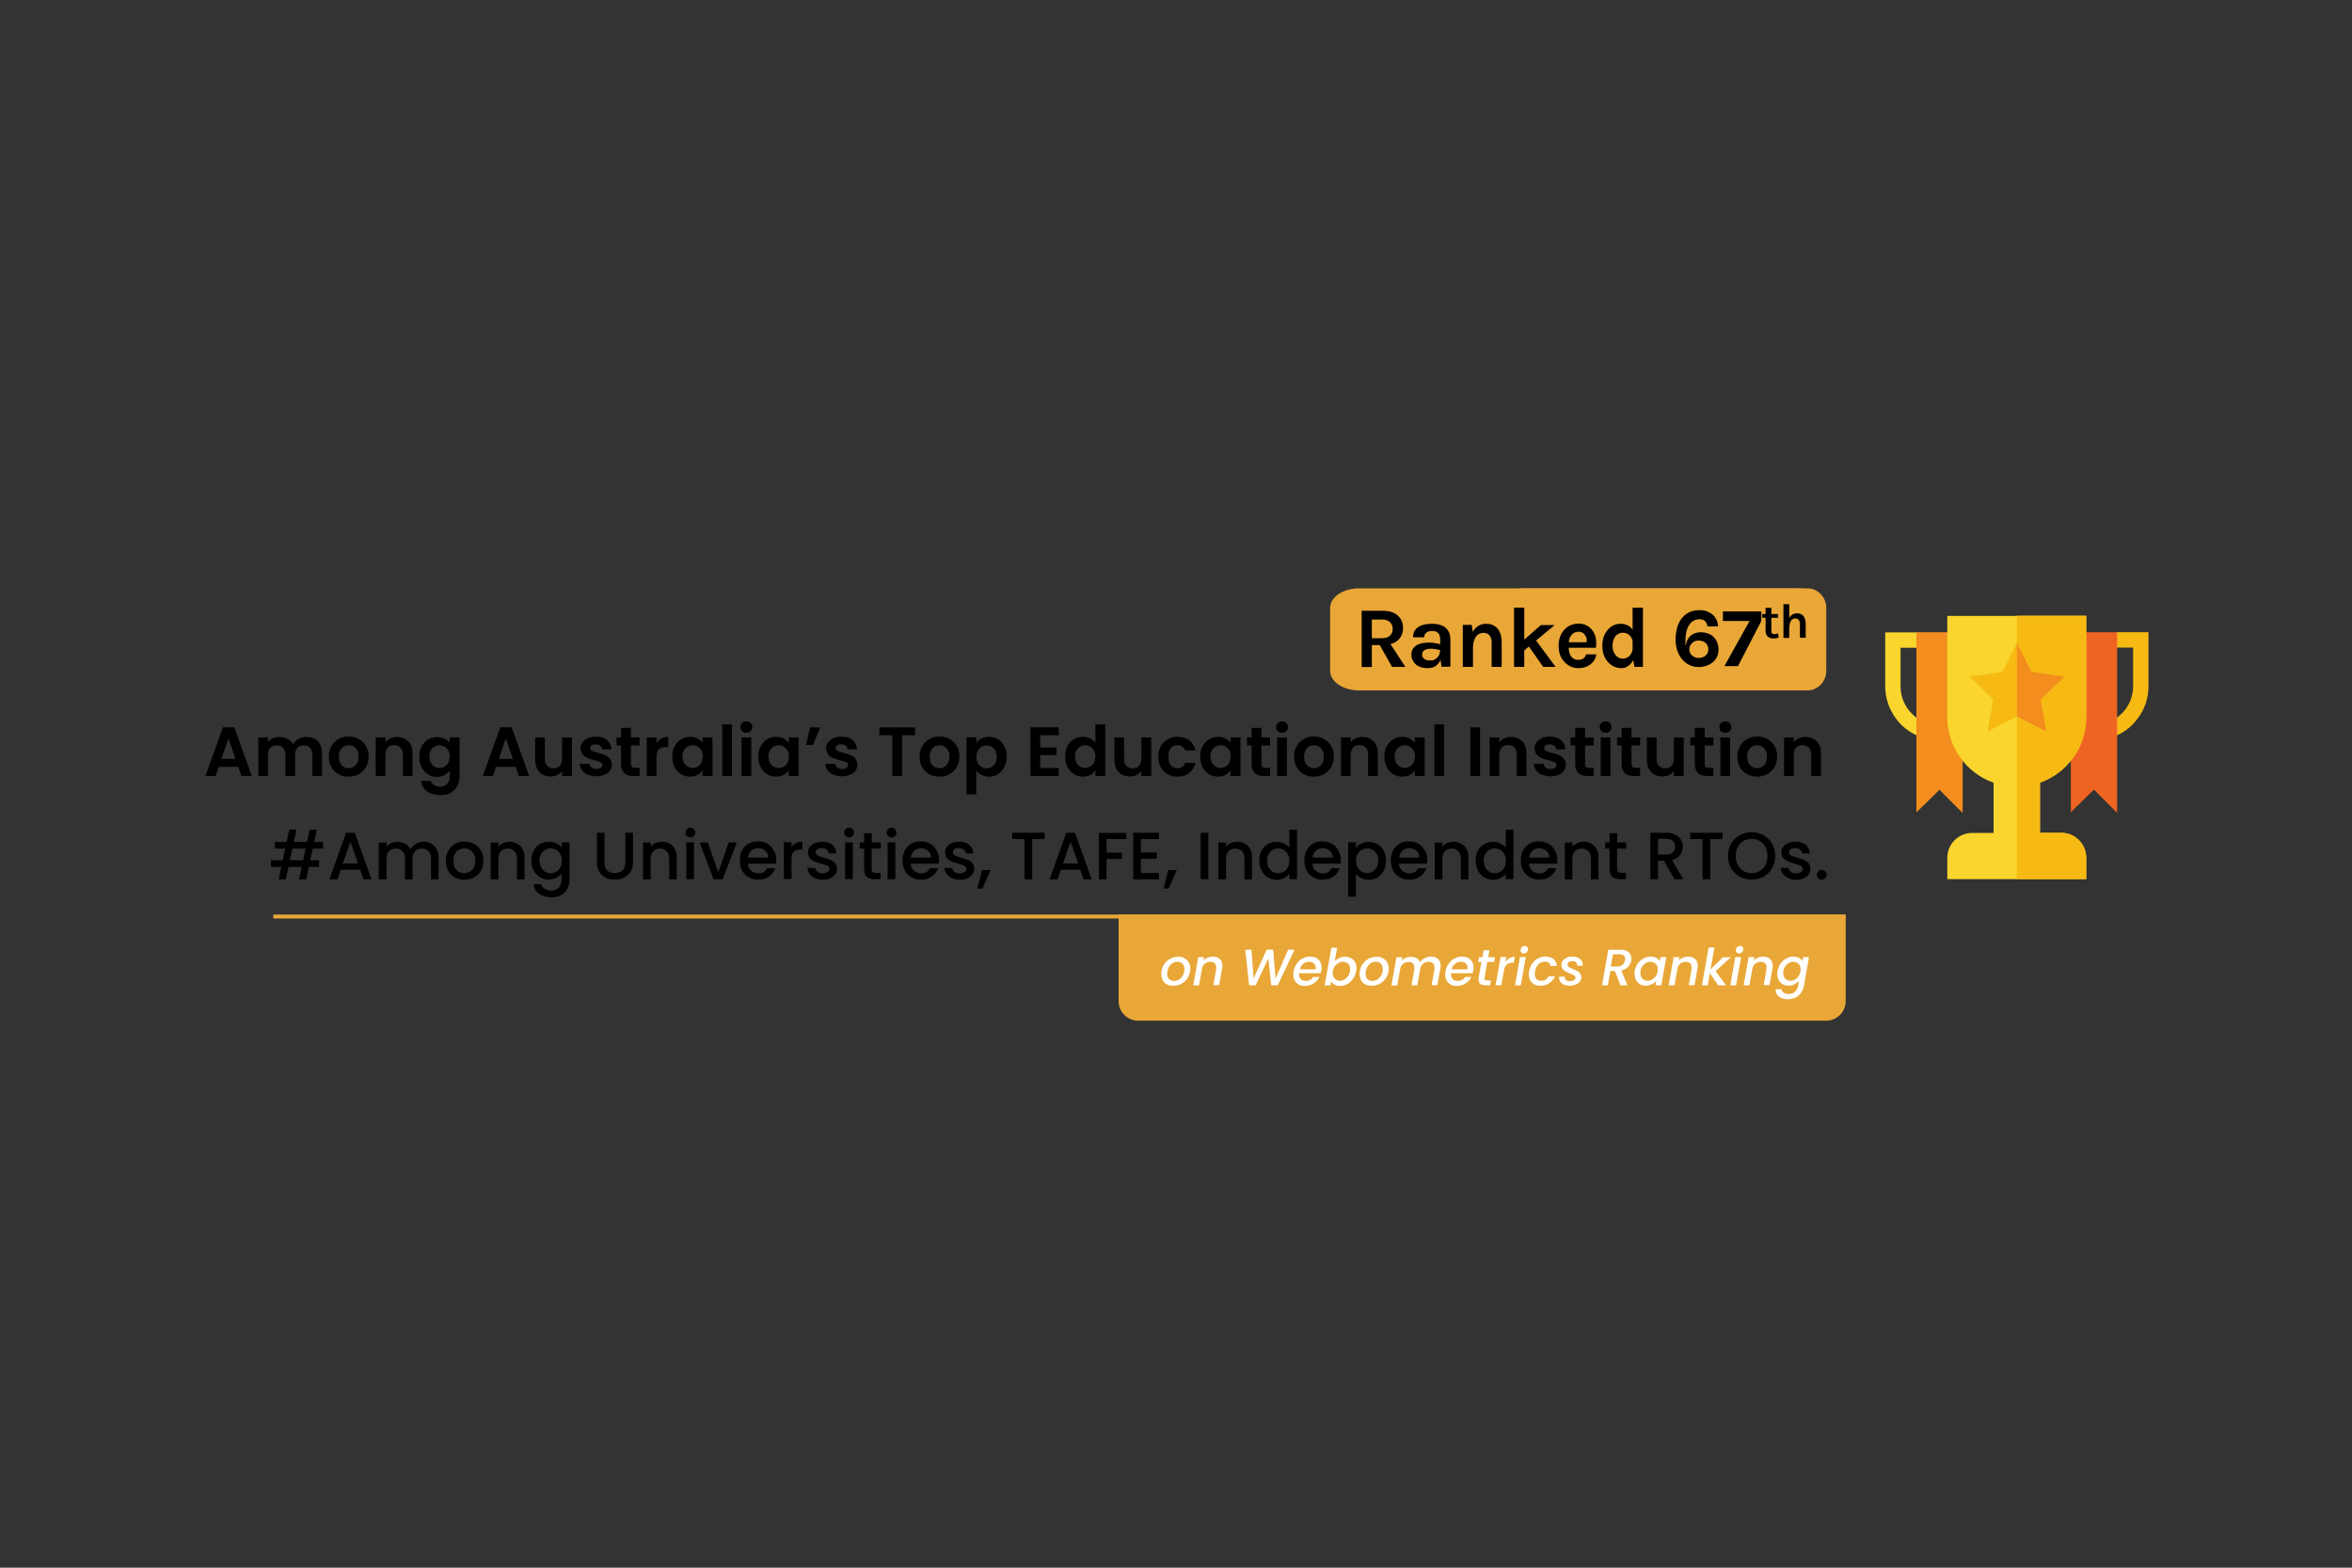 <?xml version="1.0" encoding="UTF-8"?>
<svg xmlns="http://www.w3.org/2000/svg" version="1.1" viewBox="0 0 1500 1000">
  <rect x="0" y="0" width="1500" height="1000" fill="#333333" stroke="none"/>
  <defs>
    <style>
      .cls-1, .cls-2 {
        fill: #e9a737;
      }

      .cls-3 {
        fill: #fff;
      }

      .cls-2 {
        fill-rule: evenodd;
      }

      .cls-4 {
        fill: #f9d52d;
      }

      .cls-5 {
        isolation: isolate;
      }

      .cls-6 {
        fill: #ee6523;
      }

      .cls-7 {
        fill: #f38d1e;
      }

      .cls-8 {
        fill: #f6ba13;
      }
    </style>
  </defs>
  <!-- Generator: Adobe Illustrator 28.6.0, SVG Export Plug-In . SVG Version: 1.2.0 Build 709)  -->
  <g>
    <g id="Layer_1">
      <g>
        <path class="cls-1" d="M848.3,387.8c0-6.9,8.2-12.5,18.4-12.5h279.5c10.2,0,18.4,5.6,18.4,12.5v40.1c0,6.9-8.2,12.5-18.4,12.5h-279.5c-10.2,0-18.4-5.6-18.4-12.5v-40.1Z"/>
        <path class="cls-2" d="M1152.6,379h-182c-4.6,0-8.4,3.9-8.4,8.8v40.1c0,4.8,3.8,8.8,8.4,8.8h182.1c4.6,0,8.4-3.9,8.4-8.8v-40.1c0-4.8-3.8-8.8-8.5-8.8ZM970.6,375.3c-6.6,0-12,5.6-12,12.5v40.1c0,6.9,5.4,12.5,12,12.5h182.1c6.6,0,12-5.6,12-12.5v-40.1c0-6.9-5.4-12.5-12-12.5h-182.1Z"/>
        <path class="cls-1" d="M713.3,583.4h463.8v55.2c0,6.9-5.6,12.5-12.5,12.5h-438.7c-6.9,0-12.5-5.6-12.5-12.5v-55.2h-.1Z"/>
        <path d="M868.4,425.4v-35.8h13.2c4.3,0,7.6,1,9.8,3,2.3,2,3.4,4.7,3.4,8s-1.1,5.9-3.4,7.9c-2.3,2-5.6,3-9.8,3h-6.7v14h-6.5ZM887.8,425.4l-9.5-16.8h7l11,16.8h-8.5ZM874.9,407.1h6.1c2.4,0,4.2-.5,5.4-1.6s1.8-2.5,1.8-4.3-.6-3.2-1.7-4.3c-1.1-1.1-2.8-1.7-4.9-1.7h-6.7v11.9h0Z"/>
        <path d="M919.3,425.4l-.8-6.5v-10.8c0-1.9-.4-3.3-1.2-4.2-.8-.9-2-1.4-3.9-1.4s-2,.2-2.7.5c-.8.3-1.4.8-1.8,1.4-.4.6-.6,1.3-.6,2.1h-7.1c0-2,.5-3.7,1.5-4.9,1-1.3,2.4-2.2,4.2-2.8,1.8-.6,4-.9,6.6-.9s4.3.4,6.1,1.1c1.7.7,3.1,1.9,4,3.4,1,1.5,1.4,3.5,1.4,5.9v17h-5.7ZM910.5,426.2c-2.3,0-4.2-.4-5.8-1.2-1.5-.8-2.7-1.9-3.4-3.2-.8-1.3-1.2-2.7-1.2-4.2s.4-3.1,1.3-4.2c.9-1.2,2.2-2,3.8-2.6s3.6-.9,5.8-.9,2.8.1,4.1.3c1.3.2,2.6.5,3.9.9v3.8c-1-.3-2.1-.6-3.3-.8-1.2-.2-2.3-.3-3.4-.3s-2.8.3-3.8.9-1.5,1.5-1.5,2.9.4,1.8,1.2,2.6c.8.7,2.1,1.1,3.9,1.1s2.5-.3,3.4-.9,1.6-1.3,2.1-2.2c.5-.9.7-1.8.7-2.6h1.5c0,1.9-.4,3.7-1.1,5.4-.7,1.6-1.8,2.9-3.2,3.9-1.1.8-2.9,1.3-5,1.3Z"/>
        <path d="M951.3,425.4v-15.7c0-2-.5-3.5-1.4-4.5-1-1-2.2-1.5-3.8-1.5s-2.5.4-3.5,1.1-1.8,1.8-2.3,3.3c-.6,1.4-.9,3.2-.9,5.4h-2.2c0-3.5.4-6.4,1.3-8.7.9-2.3,2.1-4,3.7-5.2,1.6-1.1,3.4-1.7,5.6-1.7s4,.5,5.5,1.5,2.6,2.4,3.3,4.1c.8,1.8,1.1,3.9,1.1,6.2v15.7h-6.4ZM932.9,425.4v-26.8h5.7l.8,5.3v21.5h-6.5Z"/>
        <path d="M965.6,425.4v-37.8h6.5v37.8h-6.5ZM971.2,408.8l11.5-10.1h8.8l-20.3,16.9v-6.8ZM984.2,425.4l-12-17,6.2-1.5,13.7,18.5h-7.9Z"/>
        <path d="M1006.6,426.2c-2.3,0-4.4-.6-6.3-1.8-1.9-1.2-3.4-2.8-4.6-4.9-1.1-2.1-1.7-4.6-1.7-7.5s.6-5.5,1.7-7.6c1.1-2.1,2.7-3.7,4.6-4.9,1.9-1.1,4-1.7,6.3-1.7s4,.4,5.5,1.3c1.6.8,2.8,2,3.8,3.5s1.6,3.1,1.9,4.9c.3,1.8.3,3.7,0,5.7h-18.6v-3.5h14l-1.3.8c0-.9,0-1.7,0-2.6s-.4-1.7-.8-2.4c-.4-.7-.9-1.3-1.7-1.8-.7-.5-1.6-.7-2.7-.7s-2.4.3-3.4,1c-.9.7-1.6,1.6-2.1,2.7s-.7,2.4-.7,3.9v2.6c0,1.5.2,2.8.7,4s1.1,2.1,2,2.7c.9.7,2,1,3.4,1s2.3-.3,3.2-.9,1.4-1.5,1.7-2.6h6.6c-.3,1.7-.9,3.3-2,4.6-1,1.3-2.3,2.3-3.9,3.1-1.7.7-3.6,1.1-5.6,1.1Z"/>
        <path d="M1034.1,426.2c-2.2,0-4.3-.6-6.2-1.8-1.8-1.2-3.3-2.9-4.4-5-1.1-2.2-1.6-4.7-1.6-7.5s.5-5.3,1.6-7.4,2.5-3.7,4.2-4.9c1.8-1.2,3.8-1.7,5.9-1.7s3.7.5,5.2,1.4,2.6,2.3,3.3,4.2c.8,1.9,1.2,4.1,1.2,6.8h-2c0-1.4-.3-2.6-.9-3.6s-1.3-1.7-2.3-2.3c-.9-.5-1.9-.8-3-.8s-2.5.3-3.5,1-1.8,1.6-2.3,2.9c-.6,1.2-.9,2.6-.9,4.3s.3,3.2.9,4.4c.6,1.3,1.4,2.2,2.3,2.9,1,.7,2.2,1,3.4,1s2-.3,3-.8c1-.6,1.7-1.4,2.3-2.4.6-1,.9-2.2.9-3.5h2c0,2.8-.4,5.2-1.3,7-.8,1.9-1.9,3.3-3.3,4.2-1.3,1.1-2.9,1.6-4.5,1.6ZM1042.4,425.4l-1.2-6.6v-31.2h6.6v37.8h-5.4Z"/>
        <path class="cls-8" d="M1346.2,470.6l-3-9.4c10.3-3.3,17.2-12.7,17.2-23.5v-24.6h-14.8v-4.9c0-2.7,2.2-4.9,4.9-4.9h19.7v34.4c0,7.5-2.3,14.6-6.8,20.5-4.3,6-10.3,10.2-17.2,12.4Z"/>
        <path class="cls-4" d="M1226.3,470.6c-6.9-2.2-12.9-6.4-17.2-12.3-4.4-6-6.8-13.1-6.8-20.5v-34.4h19.7c2.7,0,4.9,2.2,4.9,4.9v4.9h-14.8v24.6c0,10.8,6.9,20.2,17.2,23.5l-3,9.3Z"/>
        <path class="cls-6" d="M1325.6,403.3l-4.9,54.1v60.7l14.7-14.4,14.8,14.8v-115.2h-24.6Z"/>
        <path class="cls-7" d="M1246.8,403.3h-24.6v114.9l14.7-14.4,14.8,14.8v-61.1l-4.9-54.2Z"/>
        <path class="cls-4" d="M1330.5,457.5v-64.6h-88.6v64.6c0,18.9,12,35.6,29.5,41.8v32h-13.6c-8.8,0-15.9,7.1-15.9,15.9v13.6h88.6v-13.6c0-8.8-7.1-15.9-15.9-15.9h-13.6v-32c17.5-6.3,29.5-22.9,29.5-41.8Z"/>
        <path class="cls-8" d="M1301,499.2v32h13.6c8.8,0,15.9,7.1,15.9,15.9v13.6h-44.3v-168h44.3v64.6c0,19.1-12,35.7-29.5,41.9Z"/>
        <path class="cls-8" d="M1316.7,431.6l-21.1-3-9.3-18.4-9.3,18.4-21.1,3,15.3,14.6-3.6,20.4,18.7-9.6,18.7,9.6-3.6-20.4,15.3-14.6Z"/>
        <path class="cls-7" d="M1301.4,446.2l3.6,20.4-18.7-9.6v-46.8l9.3,18.4,21.1,3-15.3,14.6Z"/>
        <path d="M199.5,541.3l-1.6,7.4h5.6v4.3h-6.5l-1.7,7.9h-4.6l1.7-7.9h-8.4l-1.7,7.9h-4.6l1.7-7.9h-6.6v-4.3h7.5l1.6-7.4h-6.6v-4.3h7.5l1.7-7.8h4.6l-1.7,7.8h8.4l1.7-7.8h4.6l-1.7,7.8h5.7v4.3h-6.6ZM194.9,541.3h-8.4l-1.6,7.4h8.4l1.6-7.4Z"/>
        <path d="M229.7,554.8h-12.4l-2.1,6.1h-5.1l10.6-29.7h5.6l10.6,29.7h-5.1l-2.1-6.1ZM228.3,550.8l-4.8-13.8-4.9,13.8h9.7Z"/>
        <path d="M270,536.9c1.8,0,3.5.4,4.9,1.2,1.5.8,2.6,1.9,3.5,3.4s1.3,3.3,1.3,5.5v13.9h-4.8v-13.1c0-2.1-.5-3.7-1.6-4.8s-2.5-1.7-4.3-1.7-3.3.6-4.3,1.7c-1.1,1.1-1.6,2.7-1.6,4.8v13.1h-4.8v-13.1c0-2.1-.5-3.7-1.6-4.8s-2.5-1.7-4.3-1.7-3.3.6-4.3,1.7c-1.1,1.1-1.6,2.7-1.6,4.8v13.1h-4.9v-23.5h4.9v2.7c.8-1,1.8-1.7,3-2.3,1.2-.5,2.5-.8,3.9-.8s3.6.4,5,1.2c1.5.8,2.6,1.9,3.4,3.5.7-1.4,1.8-2.5,3.3-3.4,1.5-.9,3.2-1.4,4.9-1.4Z"/>
        <path d="M296,561.2c-2.2,0-4.2-.5-6-1.5s-3.2-2.4-4.2-4.3c-1-1.8-1.5-4-1.5-6.4s.5-4.5,1.6-6.4c1.1-1.8,2.5-3.3,4.3-4.3s3.9-1.5,6.1-1.5,4.3.5,6.1,1.5c1.8,1,3.3,2.4,4.3,4.3,1.1,1.8,1.6,4,1.6,6.4s-.5,4.5-1.6,6.4c-1.1,1.8-2.6,3.3-4.4,4.3-2,1-4,1.5-6.3,1.5ZM296,557c1.3,0,2.4-.3,3.5-.9,1.1-.6,2-1.5,2.7-2.7s1-2.6,1-4.3-.3-3.1-1-4.3-1.5-2.1-2.6-2.7c-1.1-.6-2.2-.9-3.5-.9s-2.4.3-3.5.9c-1.1.6-1.9,1.5-2.5,2.7s-.9,2.6-.9,4.3c0,2.5.6,4.5,1.9,5.9,1.3,1.3,3,2,4.9,2Z"/>
        <path d="M324.9,536.9c1.8,0,3.5.4,4.9,1.2,1.5.8,2.6,1.9,3.5,3.4.8,1.5,1.2,3.3,1.2,5.5v13.9h-4.8v-13.1c0-2.1-.5-3.7-1.6-4.8s-2.5-1.7-4.3-1.7-3.3.6-4.3,1.7c-1.1,1.1-1.6,2.7-1.6,4.8v13.1h-4.9v-23.5h4.9v2.7c.8-1,1.8-1.7,3-2.3,1.3-.6,2.6-.9,4-.9Z"/>
        <path d="M350.2,536.9c1.8,0,3.4.4,4.8,1.1,1.4.7,2.5,1.6,3.3,2.7v-3.4h4.9v23.9c0,2.2-.5,4.1-1.4,5.8s-2.2,3-4,4c-1.7,1-3.8,1.4-6.1,1.4s-5.8-.8-7.9-2.3-3.3-3.5-3.6-6.1h4.8c.4,1.2,1.2,2.2,2.3,2.9,1.2.8,2.7,1.2,4.3,1.2s3.5-.6,4.7-1.8,1.8-2.9,1.8-5.2v-3.9c-.8,1.1-1.9,2-3.4,2.8-1.4.7-3,1.1-4.8,1.1s-3.9-.5-5.6-1.5c-1.7-1.1-3-2.5-4-4.3-1-1.9-1.4-4-1.4-6.4s.5-4.4,1.4-6.3c1-1.8,2.3-3.2,4-4.2,2-1,3.8-1.5,5.9-1.5ZM358.3,549c0-1.6-.3-3-1-4.2s-1.5-2.1-2.6-2.7c-1.1-.6-2.2-.9-3.5-.9s-2.4.3-3.5.9c-1.1.6-2,1.5-2.6,2.7-.7,1.2-1,2.6-1,4.2s.3,3,1,4.3c.7,1.2,1.6,2.2,2.6,2.8,1.1.6,2.3.9,3.5.9s2.4-.3,3.5-.9c1.1-.6,1.9-1.5,2.6-2.7.7-1.3,1-2.7,1-4.4Z"/>
        <path d="M385.5,531.2v18.9c0,2.2.6,3.9,1.7,5.1,1.2,1.1,2.8,1.7,4.9,1.7s3.8-.6,4.9-1.7c1.2-1.1,1.8-2.8,1.8-5.1v-18.9h4.9v18.8c0,2.4-.5,4.5-1.6,6.1-1.1,1.7-2.5,2.9-4.2,3.8-1.8.8-3.7,1.2-5.8,1.2s-4.1-.4-5.8-1.2c-1.7-.8-3.1-2.1-4.1-3.8s-1.5-3.7-1.5-6.1v-18.8h4.8Z"/>
        <path d="M422,536.9c1.8,0,3.5.4,4.9,1.2,1.5.8,2.6,1.9,3.5,3.4.8,1.5,1.2,3.3,1.2,5.5v13.9h-4.8v-13.1c0-2.1-.5-3.7-1.6-4.8s-2.5-1.7-4.3-1.7-3.3.6-4.3,1.7c-1.1,1.1-1.6,2.7-1.6,4.8v13.1h-4.9v-23.5h4.9v2.7c.8-1,1.8-1.7,3-2.3,1.2-.6,2.6-.9,4-.9Z"/>
        <path d="M440.3,534.2c-.9,0-1.6-.3-2.2-.9-.6-.6-.9-1.3-.9-2.2s.3-1.6.9-2.2c.6-.6,1.3-.9,2.2-.9s1.6.3,2.2.9c.6.6.9,1.3.9,2.2s-.3,1.6-.9,2.2c-.7.6-1.4.9-2.2.9ZM442.6,537.3v23.5h-4.9v-23.5h4.9Z"/>
        <path d="M458.1,556.5l6.6-19.1h5.2l-9,23.5h-5.8l-8.9-23.5h5.2l6.7,19.1Z"/>
        <path d="M495.1,548.5c0,.9-.1,1.7-.2,2.4h-17.9c.1,1.9.8,3.4,2.1,4.5,1.3,1.1,2.8,1.7,4.6,1.7,2.6,0,4.5-1.1,5.5-3.3h5.2c-.7,2.2-2,3.9-3.9,5.3-1.8,1.4-4.1,2-6.9,2s-4.3-.5-6.1-1.5c-1.8-1-3.2-2.4-4.2-4.3-1-1.8-1.5-4-1.5-6.4s.5-4.5,1.4-6.4c1-1.8,2.4-3.3,4.1-4.3,1.8-1,3.8-1.5,6.1-1.5s4.2.5,5.9,1.4c1.7,1,3.1,2.3,4,4.1,1.3,2,1.8,4,1.8,6.3ZM490,547c0-1.8-.7-3.2-1.9-4.3-1.2-1.1-2.8-1.6-4.6-1.6s-3.1.5-4.3,1.6c-1.2,1.1-1.9,2.5-2.1,4.3h12.9Z"/>
        <path d="M504.7,540.7c.7-1.2,1.6-2.1,2.8-2.8,1.2-.7,2.6-1,4.2-1v5h-1.2c-1.9,0-3.4.5-4.3,1.4-1,1-1.4,2.6-1.4,5v12.4h-4.9v-23.5h4.9v3.5h-.1Z"/>
        <path d="M524.8,561.2c-1.8,0-3.5-.3-5-1-1.4-.7-2.6-1.6-3.5-2.7-.9-1.2-1.3-2.5-1.4-3.9h5c0,1,.6,1.8,1.4,2.5.9.7,2,1,3.3,1s2.4-.3,3.2-.8,1.2-1.2,1.2-2-.4-1.5-1.3-2c-.8-.4-2.1-.9-4-1.4-1.8-.5-3.2-1-4.3-1.4-1.1-.5-2.1-1.2-2.9-2.1-.8-.9-1.2-2.2-1.2-3.7s.4-2.4,1.1-3.4c.7-1.1,1.8-1.9,3.2-2.5s3-.9,4.8-.9c2.7,0,4.8.7,6.4,2,1.6,1.3,2.5,3.2,2.6,5.5h-4.9c0-1.1-.5-1.9-1.3-2.5s-1.8-.9-3.1-.9-2.3.2-2.9.7c-.7.5-1,1.1-1,1.9s.2,1.2.7,1.6c.5.4,1,.8,1.7,1s1.6.5,2.9.9c1.7.5,3.1.9,4.2,1.4,1.1.5,2.1,1.1,2.9,2,.8.9,1.2,2.1,1.2,3.6s-.4,2.5-1.1,3.6c-.7,1.1-1.8,1.9-3.2,2.5-1.3.7-2.9,1-4.7,1Z"/>
        <path d="M541.5,534.2c-.9,0-1.6-.3-2.2-.9s-.9-1.3-.9-2.2.3-1.6.9-2.2,1.3-.9,2.2-.9,1.6.3,2.2.9.9,1.3.9,2.2-.3,1.6-.9,2.2-1.4.9-2.2.9ZM543.9,537.3v23.5h-4.9v-23.5h4.9Z"/>
        <path d="M555.9,541.3v13c0,.9.2,1.5.6,1.9.4.4,1.1.6,2.1.6h3v4h-3.8c-2.2,0-3.9-.5-5-1.5-1.2-1-1.7-2.7-1.7-5v-13h-2.8v-4h2.8v-5.8h4.9v5.8h5.7v4h-5.8Z"/>
        <path d="M568.6,534.2c-.9,0-1.6-.3-2.2-.9s-.9-1.3-.9-2.2.3-1.6.9-2.2,1.3-.9,2.2-.9,1.6.3,2.2.9.9,1.3.9,2.2-.3,1.6-.9,2.2c-.6.6-1.4.9-2.2.9ZM571,537.3v23.5h-4.9v-23.5h4.9Z"/>
        <path d="M598.9,548.5c0,.9,0,1.7-.2,2.4h-17.9c0,1.9.8,3.4,2.1,4.5s2.8,1.7,4.6,1.7c2.6,0,4.5-1.1,5.5-3.3h5.2c-.7,2.2-2,3.9-3.9,5.3-1.8,1.4-4.1,2-6.9,2s-4.3-.5-6.1-1.5-3.2-2.4-4.2-4.3c-1-1.8-1.5-4-1.5-6.4s.5-4.5,1.4-6.4c1-1.8,2.4-3.3,4.1-4.3,1.8-1,3.8-1.5,6.1-1.5s4.2.5,5.9,1.4c1.7,1,3.1,2.3,4,4.1,1.3,2,1.8,4,1.8,6.3ZM593.8,547c0-1.8-.7-3.2-1.9-4.3-1.3-1.1-2.8-1.6-4.6-1.6s-3.1.5-4.3,1.6-1.9,2.5-2.1,4.3h12.9Z"/>
        <path d="M612.2,561.2c-1.8,0-3.5-.3-5-1-1.4-.7-2.6-1.6-3.5-2.7-.9-1.2-1.3-2.5-1.4-3.9h5c0,1,.6,1.8,1.4,2.5.9.7,2,1,3.3,1s2.4-.3,3.2-.8,1.2-1.2,1.2-2-.4-1.5-1.3-2c-.8-.4-2.1-.9-4-1.4-1.8-.5-3.2-1-4.3-1.4-1.1-.5-2.1-1.2-2.9-2.1-.8-.9-1.2-2.2-1.2-3.7s.4-2.4,1.1-3.4c.7-1.1,1.8-1.9,3.2-2.5s3-.9,4.8-.9c2.7,0,4.8.7,6.4,2,1.6,1.3,2.5,3.2,2.6,5.5h-4.8c0-1.1-.5-1.9-1.3-2.5s-1.8-.9-3.1-.9-2.3.2-2.9.7c-.7.5-1,1.1-1,1.9s.2,1.2.7,1.6c.5.4,1,.8,1.7,1s1.6.5,2.9.9c1.7.5,3.1.9,4.2,1.4,1.1.5,2.1,1.1,2.9,2,.8.9,1.2,2.1,1.2,3.6s-.4,2.5-1.1,3.6c-.7,1.1-1.8,1.9-3.2,2.5-1.4.7-3,1-4.8,1Z"/>
        <path d="M631.7,555l-5.2,11.8h-3.2l3-11.8h5.4Z"/>
        <path d="M666.2,531.2v4h-7.9v25.7h-4.9v-25.7h-7.9v-4h20.7Z"/>
        <path d="M689,554.8h-12.4l-2.1,6.1h-5.1l10.6-29.7h5.6l10.6,29.7h-5.1l-2.1-6.1ZM687.6,550.8l-4.8-13.8-4.9,13.8h9.7Z"/>
        <path d="M718.3,531.2v4h-12.6v8.7h9.8v4h-9.8v13h-4.9v-29.6h17.5Z"/>
        <path d="M727.6,535.1v8.7h10.2v4h-10.2v9.1h11.5v4h-16.4v-29.7h16.4v4h-11.5Z"/>
        <path d="M750.5,555l-5.2,11.8h-3.2l3-11.8h5.4Z"/>
        <path d="M770.6,531.2v29.6h-4.9v-29.6h4.9Z"/>
        <path d="M788.9,536.9c1.8,0,3.5.4,4.9,1.2,1.5.8,2.6,1.9,3.5,3.4.8,1.5,1.2,3.3,1.2,5.5v13.9h-4.8v-13.1c0-2.1-.5-3.7-1.6-4.8s-2.5-1.7-4.3-1.7-3.3.6-4.3,1.7c-1.1,1.1-1.6,2.7-1.6,4.8v13.1h-4.9v-23.5h4.9v2.7c.8-1,1.8-1.7,3-2.3,1.2-.6,2.6-.9,4-.9Z"/>
        <path d="M803.1,549c0-2.4.5-4.4,1.4-6.3,1-1.8,2.3-3.2,4-4.2s3.6-1.5,5.7-1.5,3,.3,4.5,1,2.7,1.5,3.6,2.6v-11.3h4.9v31.5h-4.9v-3.5c-.8,1.1-1.9,2.1-3.3,2.8-1.4.7-3,1.1-4.8,1.1s-3.9-.5-5.6-1.5c-1.7-1.1-3-2.5-4-4.3-1-2-1.5-4.1-1.5-6.4ZM822.3,549c0-1.6-.3-3-1-4.2s-1.5-2.1-2.6-2.7c-1.1-.6-2.2-.9-3.5-.9s-2.4.3-3.5.9c-1.1.6-2,1.5-2.6,2.7-.7,1.2-1,2.6-1,4.2s.3,3,1,4.3c.7,1.2,1.6,2.2,2.6,2.8,1.1.6,2.3.9,3.5.9s2.4-.3,3.5-.9c1.1-.6,1.9-1.5,2.6-2.7.7-1.3,1-2.7,1-4.4Z"/>
        <path d="M855.1,548.5c0,.9,0,1.7-.2,2.4h-17.9c0,1.9.8,3.4,2.1,4.5s2.8,1.7,4.6,1.7c2.6,0,4.5-1.1,5.5-3.3h5.2c-.7,2.2-2,3.9-3.9,5.3-1.8,1.4-4.1,2-6.9,2s-4.3-.5-6.1-1.5-3.2-2.4-4.2-4.3c-1-1.8-1.5-4-1.5-6.4s.5-4.5,1.4-6.4c1-1.8,2.4-3.3,4.1-4.3,1.8-1,3.8-1.5,6.1-1.5s4.2.5,5.9,1.4c1.7,1,3.1,2.3,4,4.1,1.3,2,1.8,4,1.8,6.3ZM850,547c0-1.8-.7-3.2-1.9-4.3s-2.8-1.6-4.6-1.6-3.1.5-4.3,1.6-1.9,2.5-2.1,4.3h12.9Z"/>
        <path d="M864.7,540.8c.8-1.1,1.9-2,3.4-2.7,1.4-.7,3-1.1,4.8-1.1s3.9.5,5.6,1.5c1.7,1,3,2.4,4,4.2s1.4,3.9,1.4,6.3-.5,4.5-1.4,6.4c-1,1.8-2.3,3.3-4,4.3s-3.5,1.5-5.6,1.5-3.4-.4-4.8-1.1c-1.4-.7-2.5-1.6-3.4-2.7v14.6h-4.9v-34.7h4.9v3.5ZM879,549c0-1.6-.3-3-1-4.2s-1.5-2.1-2.6-2.7c-1.1-.6-2.2-.9-3.5-.9s-2.4.3-3.5.9c-1.1.6-2,1.5-2.6,2.7-.7,1.2-1,2.6-1,4.2s.3,3,1,4.3c.7,1.2,1.6,2.1,2.6,2.7,1.1.6,2.3.9,3.5.9s2.4-.3,3.5-.9c1.1-.7,2-1.6,2.6-2.8.7-1.2,1-2.6,1-4.2Z"/>
        <path d="M910.3,548.5c0,.9,0,1.7-.2,2.4h-17.9c0,1.9.8,3.4,2.1,4.5s2.8,1.7,4.6,1.7c2.6,0,4.5-1.1,5.5-3.3h5.2c-.7,2.2-2,3.9-3.9,5.3-1.8,1.4-4.1,2-6.9,2s-4.3-.5-6.1-1.5-3.2-2.4-4.2-4.3c-1-1.8-1.5-4-1.5-6.4s.5-4.5,1.4-6.4c1-1.8,2.4-3.3,4.1-4.3,1.8-1,3.8-1.5,6.1-1.5s4.2.5,5.9,1.4c1.7,1,3.1,2.3,4,4.1,1.3,2,1.8,4,1.8,6.3ZM905.2,547c0-1.8-.7-3.2-1.9-4.3-1.3-1.1-2.8-1.6-4.6-1.6s-3.1.5-4.3,1.6-1.9,2.5-2.1,4.3h12.9Z"/>
        <path d="M926.9,536.9c1.8,0,3.5.4,4.9,1.2,1.5.8,2.6,1.9,3.5,3.4.8,1.5,1.2,3.3,1.2,5.5v13.9h-4.8v-13.1c0-2.1-.5-3.7-1.6-4.8s-2.5-1.7-4.3-1.7-3.3.6-4.3,1.7c-1.1,1.1-1.6,2.7-1.6,4.8v13.1h-4.9v-23.5h4.9v2.7c.8-1,1.8-1.7,3-2.3,1.3-.6,2.6-.9,4-.9Z"/>
        <path d="M941.1,549c0-2.4.5-4.4,1.4-6.3,1-1.8,2.3-3.2,4-4.2s3.6-1.5,5.7-1.5,3,.3,4.5,1,2.7,1.5,3.6,2.6v-11.3h4.9v31.5h-4.9v-3.5c-.8,1.1-1.9,2.1-3.3,2.8-1.4.7-3,1.1-4.8,1.1s-3.9-.5-5.6-1.5c-1.7-1.1-3-2.5-4-4.3-1-2-1.5-4.1-1.5-6.4ZM960.4,549c0-1.6-.3-3-1-4.2s-1.5-2.1-2.6-2.7c-1.1-.6-2.2-.9-3.5-.9s-2.4.3-3.5.9c-1.1.6-2,1.5-2.6,2.7-.7,1.2-1,2.6-1,4.2s.3,3,1,4.3c.7,1.2,1.6,2.2,2.6,2.8,1.1.6,2.3.9,3.5.9s2.4-.3,3.5-.9c1.1-.6,1.9-1.5,2.6-2.7.6-1.3,1-2.7,1-4.4Z"/>
        <path d="M993.2,548.5c0,.9,0,1.7-.2,2.4h-17.9c0,1.9.8,3.4,2.1,4.5,1.2,1.1,2.8,1.7,4.6,1.7,2.6,0,4.5-1.1,5.5-3.3h5.2c-.7,2.2-2,3.9-3.9,5.3-1.8,1.4-4.1,2-6.9,2s-4.3-.5-6.1-1.5-3.2-2.4-4.2-4.3c-1-1.8-1.5-4-1.5-6.4s.5-4.5,1.4-6.4c1-1.8,2.4-3.3,4.1-4.3,1.8-1,3.8-1.5,6.1-1.5s4.2.5,5.9,1.4c1.7,1,3.1,2.3,4,4.1,1.3,2,1.8,4,1.8,6.3ZM988.1,547c0-1.8-.7-3.2-1.9-4.3-1.3-1.1-2.8-1.6-4.6-1.6s-3.1.5-4.3,1.6-1.9,2.5-2.1,4.3h12.9Z"/>
        <path d="M1009.8,536.9c1.8,0,3.5.4,4.9,1.2,1.5.8,2.6,1.9,3.5,3.4.8,1.5,1.2,3.3,1.2,5.5v13.9h-4.8v-13.1c0-2.1-.5-3.7-1.6-4.8s-2.5-1.7-4.3-1.7-3.3.6-4.3,1.7c-1.1,1.1-1.6,2.7-1.6,4.8v13.1h-4.8v-23.5h4.9v2.7c.8-1,1.8-1.7,3-2.3,1.2-.6,2.5-.9,3.9-.9Z"/>
        <path d="M1031.3,541.3v13c0,.9.2,1.5.6,1.9s1.1.6,2.1.6h3v4h-3.8c-2.2,0-3.9-.5-5-1.5-1.2-1-1.7-2.7-1.7-5v-13h-2.8v-4h2.8v-5.8h4.9v5.8h5.7v4h-5.8Z"/>
        <path d="M1067.9,560.8l-6.8-11.8h-3.7v11.8h-4.9v-29.6h10.2c2.3,0,4.2.4,5.8,1.2,1.6.8,2.8,1.9,3.5,3.2.8,1.3,1.2,2.8,1.2,4.5s-.6,3.7-1.7,5.3-2.8,2.6-5.2,3.2l7.3,12.3h-5.7ZM1057.4,545.1h5.4c1.8,0,3.2-.5,4.1-1.4s1.4-2.1,1.4-3.7-.5-2.7-1.4-3.6c-.9-.9-2.3-1.3-4.1-1.3h-5.4v10Z"/>
        <path d="M1098.6,531.2v4h-7.9v25.7h-4.9v-25.7h-7.9v-4h20.7Z"/>
        <path d="M1117.1,561.1c-2.8,0-5.3-.6-7.6-1.9-2.3-1.3-4.1-3.1-5.5-5.4-1.3-2.3-2-4.9-2-7.8s.7-5.5,2-7.8c1.4-2.3,3.2-4.1,5.5-5.4,2.3-1.3,4.9-2,7.6-2s5.3.7,7.6,2c2.3,1.3,4.2,3.1,5.5,5.4s2,4.9,2,7.8-.7,5.5-2,7.8-3.2,4.1-5.5,5.4c-2.3,1.3-4.9,1.9-7.6,1.9ZM1117.1,556.9c2,0,3.7-.4,5.2-1.3,1.5-.9,2.7-2.2,3.6-3.8.9-1.7,1.3-3.6,1.3-5.8s-.4-4.1-1.3-5.8c-.9-1.6-2-2.9-3.6-3.8-1.5-.9-3.3-1.3-5.2-1.3s-3.7.4-5.2,1.3c-1.5.9-2.7,2.1-3.6,3.8-.9,1.6-1.3,3.6-1.3,5.8s.4,4.1,1.3,5.8c.9,1.6,2.1,2.9,3.6,3.8,1.5.8,3.2,1.3,5.2,1.3Z"/>
        <path d="M1145.6,561.2c-1.8,0-3.5-.3-5-1-1.4-.7-2.6-1.6-3.5-2.7-.9-1.2-1.3-2.5-1.4-3.9h5c0,1,.6,1.8,1.4,2.5.9.7,2,1,3.3,1s2.4-.3,3.2-.8c.8-.5,1.2-1.2,1.2-2s-.4-1.5-1.3-2c-.8-.4-2.1-.9-4-1.4-1.8-.5-3.2-1-4.3-1.4-1.1-.5-2.1-1.2-2.9-2.1-.8-.9-1.2-2.2-1.2-3.7s.4-2.4,1.1-3.4c.7-1.1,1.8-1.9,3.2-2.5,1.4-.6,3-.9,4.8-.9,2.7,0,4.8.7,6.4,2s2.5,3.2,2.6,5.5h-4.9c0-1.1-.5-1.9-1.3-2.5s-1.8-.9-3.1-.9-2.3.2-2.9.7c-.7.5-1,1.1-1,1.9s.2,1.2.7,1.6c.5.4,1,.8,1.7,1s1.6.5,2.9.9c1.7.5,3.1.9,4.2,1.4s2.1,1.1,2.9,2,1.2,2.1,1.2,3.6-.4,2.5-1.1,3.6-1.8,1.9-3.2,2.5c-1.3.7-2.9,1-4.7,1Z"/>
        <path d="M1161.8,561.1c-.9,0-1.6-.3-2.2-.9-.6-.6-.9-1.3-.9-2.2s.3-1.6.9-2.2c.6-.6,1.3-.9,2.2-.9s1.6.3,2.2.9c.6.6.9,1.3.9,2.2s-.3,1.6-.9,2.2-1.3.9-2.2.9Z"/>
        <path class="cls-3" d="M748.2,628.8c-1.5,0-2.9-.3-4-.9-1.2-.6-2.1-1.5-2.7-2.7-.6-1.2-.9-2.5-.9-3.9,0-2,.5-3.9,1.4-5.5,1-1.7,2.3-3,3.9-4,1.7-1,3.5-1.5,5.6-1.5s2.9.3,4,1c1.2.6,2.1,1.5,2.7,2.7.7,1.1,1,2.4,1,3.9s-.5,3.9-1.5,5.5c-1,1.7-2.3,3-4,4-1.6.9-3.4,1.4-5.5,1.4ZM748.7,625.7c1.2,0,2.4-.3,3.4-1s1.9-1.7,2.4-2.8c.6-1.2.9-2.4.9-3.7s-.4-2.7-1.3-3.5c-.8-.8-1.9-1.2-3.2-1.2s-2.4.4-3.4,1.1c-1,.7-1.8,1.6-2.3,2.8s-.8,2.4-.8,3.8.4,2.6,1.2,3.4c.8.7,1.8,1.1,3.1,1.1Z"/>
        <path class="cls-3" d="M773.4,610.2c1.9,0,3.4.5,4.5,1.5s1.7,2.4,1.7,4.3,0,1.1-.2,1.8l-1.9,10.6h-3.7l1.8-10c0-.6,0-1,0-1.3,0-1.2-.3-2.1-1-2.7-.7-.6-1.6-.9-2.7-.9s-2.6.4-3.6,1.3c-1,.8-1.6,2.1-1.8,3.7h0c0,0-1.8,10-1.8,10h-3.7l3.2-18h3.7l-.4,2.1c.7-.7,1.6-1.3,2.6-1.7,1.1-.4,2.2-.7,3.2-.7Z"/>
        <path class="cls-3" d="M825.6,605.8l-10.7,22.7h-4.2l-1.8-17.1-8.1,17.1h-4.2l-2.4-22.7h3.9l1.4,18.4,8.3-18.4h4.2l1.5,18.4,8-18.4h4.1Z"/>
        <path class="cls-3" d="M835.6,610.2c2.2,0,4,.6,5.3,1.9,1.3,1.3,2,3,2,5.1s0,1.1-.2,1.8c0,.5-.2,1.1-.5,1.8h-13.7v.7c0,1.3.4,2.3,1.2,3.1s1.8,1.1,3.1,1.1c2,0,3.6-.8,4.7-2.5h4c-.8,1.7-2,3-3.7,4.1-1.6,1-3.5,1.6-5.6,1.6s-2.8-.3-3.9-.9c-1.1-.6-2-1.4-2.6-2.5s-.9-2.4-.9-3.9,0-1.3.2-2c.3-1.8,1-3.5,2-4.9s2.2-2.5,3.7-3.3c1.5-.8,3.1-1.2,4.9-1.2ZM839.1,618.1c0-.4,0-.7,0-.8,0-1.2-.4-2.1-1.2-2.8s-1.8-1-3.1-1-2.5.4-3.6,1.3c-1.1.8-1.8,2-2.2,3.5h10v-.2Z"/>
        <path class="cls-3" d="M851.2,613.2c.8-.9,1.8-1.6,3-2.1,1.2-.6,2.5-.8,3.8-.8s2.6.3,3.7.9c1.1.6,1.9,1.4,2.5,2.5s.9,2.3.9,3.8,0,1.3-.2,2c-.3,1.8-1,3.4-2,4.9-1,1.4-2.2,2.5-3.6,3.3-1.4.8-2.9,1.2-4.5,1.2s-2.6-.3-3.6-.8-1.7-1.2-2.2-2.1l-.5,2.6h-3.7l4.3-24.1h3.7l-1.6,8.7ZM861,619.4c0-.4,0-.9,0-1.3,0-1.5-.4-2.6-1.3-3.4-.8-.8-1.9-1.2-3.2-1.2s-1.9.2-2.8.7c-.9.5-1.7,1.2-2.4,2.1-.7.9-1.1,2-1.3,3.2,0,.4,0,.9,0,1.3,0,1.5.4,2.6,1.3,3.5.9.8,1.9,1.3,3.2,1.3s1.9-.2,2.8-.7c.9-.5,1.7-1.2,2.4-2.2.6-.9,1.1-2,1.3-3.3Z"/>
        <path class="cls-3" d="M874.7,628.8c-1.5,0-2.9-.3-4-.9-1.2-.6-2.1-1.5-2.7-2.7-.6-1.2-.9-2.5-.9-3.9,0-2,.5-3.9,1.4-5.5,1-1.7,2.3-3,3.9-4,1.7-1,3.5-1.5,5.6-1.5s2.9.3,4,1c1.2.6,2.1,1.5,2.7,2.7.7,1.1,1,2.4,1,3.9s-.5,3.9-1.5,5.5c-1,1.7-2.3,3-4,4-1.6.9-3.4,1.4-5.5,1.4ZM875.2,625.7c1.2,0,2.4-.3,3.4-1s1.9-1.7,2.4-2.8c.6-1.2.9-2.4.9-3.7s-.4-2.7-1.3-3.5c-.8-.8-1.9-1.2-3.2-1.2s-2.4.4-3.4,1.1c-1,.7-1.7,1.6-2.3,2.8-.5,1.2-.8,2.4-.8,3.8s.4,2.6,1.2,3.4c.8.7,1.8,1.1,3.1,1.1Z"/>
        <path class="cls-3" d="M912.6,610.2c1.9,0,3.4.5,4.5,1.5s1.7,2.5,1.7,4.3,0,1.1-.2,1.8l-1.9,10.6h-3.7l1.8-10c0-.6,0-1,0-1.3,0-1.2-.3-2.1-1-2.7-.7-.6-1.6-.9-2.7-.9s-2.6.4-3.6,1.3c-1,.8-1.6,2.1-1.8,3.7l-1.8,10h-3.7l1.8-10c0-.6,0-1,0-1.3,0-1.2-.3-2.1-1-2.7-.7-.6-1.6-.9-2.7-.9s-2.6.4-3.6,1.3c-1,.8-1.6,2.1-1.8,3.7h0c0,0-1.8,10-1.8,10h-3.7l3.2-18h3.7l-.4,2.1c.7-.7,1.6-1.3,2.6-1.7s2.1-.7,3.2-.7,2.7.3,3.7.9c1,.6,1.8,1.5,2.2,2.6.7-1.1,1.7-1.9,3-2.6,1.2-.6,2.5-1,3.8-1Z"/>
        <path class="cls-3" d="M932.5,610.2c2.2,0,4,.6,5.3,1.9,1.3,1.3,2,3,2,5.1s0,1.1-.2,1.8c0,.5-.2,1.1-.5,1.8h-13.7v.7c0,1.3.4,2.3,1.2,3.1s1.8,1.1,3.1,1.1c2,0,3.6-.8,4.7-2.5h4c-.8,1.7-2,3-3.7,4.1-1.6,1-3.5,1.6-5.6,1.6s-2.8-.3-3.9-.9c-1.1-.6-2-1.4-2.6-2.5s-.9-2.4-.9-3.9,0-1.3.2-2c.3-1.8,1-3.5,2-4.9s2.2-2.5,3.7-3.3c1.5-.8,3.1-1.2,4.9-1.2ZM935.9,618.1c0-.4,0-.7,0-.8,0-1.2-.4-2.1-1.2-2.8s-1.8-1-3.1-1-2.5.4-3.6,1.3c-1.1.8-1.8,2-2.2,3.5h10v-.2Z"/>
        <path class="cls-3" d="M946.8,623.5c0,.3,0,.5,0,.6,0,.5,0,.8.4,1,.3.2.7.3,1.4.3h2.3l-.6,3.1h-2.9c-1.4,0-2.5-.3-3.3-.8-.8-.6-1.1-1.5-1.1-2.8s0-.9,0-1.4l1.8-9.9h-2.1l.5-3h2.2l.8-4.5h3.7l-.8,4.5h4.3l-.5,3h-4.4l-1.7,9.9Z"/>
        <path class="cls-3" d="M960.1,613.7c.7-1.1,1.6-1.9,2.6-2.5s2.2-.9,3.4-.9l-.7,3.8h-.9c-1.4,0-2.6.4-3.5,1.1-.9.7-1.5,2-1.8,3.7l-1.7,9.6h-3.7l3.2-18h3.7l-.6,3.2Z"/>
        <path class="cls-3" d="M971.7,608.2c-.6,0-1.1-.2-1.4-.6-.4-.4-.6-.8-.6-1.4s.3-1.4.8-2c.6-.6,1.2-.8,2-.8s1.1.2,1.4.6c.4.4.6.8.6,1.4s-.3,1.4-.8,2c-.6.5-1.2.8-2,.8ZM973.1,610.5l-3.2,18h-3.7l3.2-18h3.7Z"/>
        <path class="cls-3" d="M975.2,619.5c.3-1.8,1-3.5,2-4.9s2.2-2.5,3.7-3.3,3.1-1.1,4.8-1.1,3.9.5,5.1,1.6c1.2,1,1.9,2.5,2.1,4.4h-4c-.2-.9-.6-1.6-1.2-2.1-.6-.5-1.5-.7-2.6-.7s-2.8.5-3.9,1.6c-1.1,1.1-1.8,2.6-2.2,4.5,0,.7-.2,1.3-.2,1.7,0,1.4.4,2.5,1.1,3.3.7.8,1.7,1.1,3,1.1,2.2,0,3.7-.9,4.8-2.8h4c-.8,1.8-2.1,3.3-3.7,4.4-1.6,1.1-3.5,1.6-5.6,1.6s-4.1-.6-5.4-1.9-2-3.1-2-5.3c0-.7.1-1.4.2-2.1Z"/>
        <path class="cls-3" d="M1001,628.8c-1.2,0-2.4-.2-3.4-.6-1-.4-1.8-1-2.4-1.8-.6-.8-.9-1.7-.9-2.7s0-.4,0-.7h3.6c0,.8.2,1.5.7,2.1.6.5,1.4.8,2.5.8s1.9-.2,2.6-.6c.7-.4,1-.9,1-1.6s-.3-1.1-.8-1.5-1.4-.8-2.6-1.2c-1.2-.5-2.1-.9-2.8-1.3-.7-.4-1.3-.9-1.9-1.6-.5-.7-.8-1.6-.8-2.6s.3-2,.9-2.7c.6-.8,1.4-1.4,2.5-1.9s2.3-.7,3.7-.7,2.4.2,3.4.7c1,.4,1.8,1,2.3,1.8.6.8.8,1.6.8,2.6v.7h-3.5c0-.8-.2-1.5-.7-2.1-.6-.5-1.4-.8-2.4-.8s-1.7.2-2.3.6c-.6.4-.8.9-.8,1.6s.3,1.2.9,1.6c.6.4,1.5.8,2.7,1.3,1.1.4,2,.8,2.7,1.2s1.3.9,1.8,1.6c.5.7.7,1.5.7,2.4s-.3,2-1,2.8c-.6.8-1.5,1.4-2.6,1.8-1.3.6-2.5.8-4,.8Z"/>
        <path class="cls-3" d="M1033.4,605.8c2.3,0,4,.5,5.2,1.5s1.8,2.3,1.8,4,0,.7,0,1.3c-.3,1.5-.9,2.8-2,4s-2.5,2-4.4,2.5l3.9,9.4h-4.4l-3.6-9.1h-2.9l-1.6,9.1h-3.7l4-22.7h7.8ZM1036.4,612.6c0-.3,0-.6,0-.9,0-.9-.3-1.7-.9-2.2s-1.5-.8-2.7-.8h-4.1l-1.4,7.8h4.1c1.4,0,2.5-.3,3.3-1,.9-.7,1.4-1.7,1.6-2.9Z"/>
        <path class="cls-3" d="M1042.5,619.4c.3-1.8,1-3.4,2-4.8,1-1.4,2.2-2.5,3.7-3.2,1.4-.8,2.9-1.2,4.5-1.2s2.6.3,3.6.8,1.7,1.2,2.2,2.1l.5-2.6h3.7l-3.2,18h-3.7l.5-2.7c-.8.8-1.8,1.6-3,2.1-1.2.6-2.5.8-3.8.8s-2.6-.3-3.6-.9c-1-.6-1.9-1.5-2.5-2.6s-.9-2.4-.9-3.9c-.2-.5,0-1.2,0-1.9ZM1057.2,619.5c0-.4,0-.9,0-1.3,0-1.5-.4-2.6-1.3-3.4-.8-.8-1.9-1.3-3.2-1.3s-1.9.2-2.8.7-1.7,1.1-2.4,2.1c-.7.9-1.1,2-1.3,3.2,0,.4,0,.9,0,1.3,0,1.5.4,2.7,1.3,3.5s1.9,1.3,3.2,1.3,1.9-.2,2.8-.7,1.7-1.2,2.4-2.1c.7-1,1.1-2.1,1.3-3.3Z"/>
        <path class="cls-3" d="M1076.6,610.2c1.9,0,3.4.5,4.5,1.5s1.7,2.4,1.7,4.3,0,1.1-.2,1.8l-1.9,10.6h-3.7l1.8-10c0-.6,0-1,0-1.3,0-1.2-.3-2.1-1-2.7-.7-.6-1.6-.9-2.7-.9s-2.6.4-3.6,1.3c-1,.8-1.6,2.1-1.8,3.7h0c0,0-1.8,10-1.8,10h-3.7l3.2-18h3.7l-.4,2.1c.7-.7,1.6-1.3,2.6-1.7,1-.4,2.1-.7,3.2-.7Z"/>
        <path class="cls-3" d="M1094.1,619.5l6.7,9h-5l-5.3-7.7-1.4,7.7h-3.7l4.3-24.1h3.7l-2.5,14,7.9-7.8h5.1l-9.8,8.9Z"/>
        <path class="cls-3" d="M1109,608.2c-.6,0-1.1-.2-1.4-.6-.4-.4-.6-.8-.6-1.4s.3-1.4.8-2c.6-.6,1.3-.8,2-.8s1.1.2,1.4.6c.4.4.6.8.6,1.4s-.3,1.4-.8,2c-.7.5-1.3.8-2,.8ZM1110.4,610.5l-3.2,18h-3.7l3.2-18h3.7Z"/>
        <path class="cls-3" d="M1124.4,610.2c1.9,0,3.4.5,4.5,1.5s1.7,2.4,1.7,4.3,0,1.1-.2,1.8l-1.9,10.6h-3.7l1.8-10c0-.6,0-1,0-1.3,0-1.2-.3-2.1-1-2.7-.7-.6-1.6-.9-2.7-.9s-2.6.4-3.6,1.3c-1,.8-1.6,2.1-1.8,3.7h0c0,0-1.8,10-1.8,10h-3.7l3.2-18h3.7l-.4,2.1c.7-.7,1.6-1.3,2.6-1.7,1-.4,2.1-.7,3.2-.7Z"/>
        <path class="cls-3" d="M1143.7,610.2c1.4,0,2.6.3,3.6.8s1.7,1.2,2.2,2.1l.5-2.6h3.7l-3.2,18.3c-.3,1.7-.9,3.1-1.8,4.4-.9,1.3-2.1,2.3-3.6,3.1-1.5.7-3.1,1.1-4.9,1.1s-3-.3-4.2-.8-2.1-1.2-2.7-2.2-.9-2.1-.8-3.4h3.7c0,.9.6,1.7,1.4,2.2.8.6,1.9.9,3.2.9s2.8-.5,3.9-1.4,1.8-2.2,2.1-4l.5-3c-.8.8-1.8,1.6-2.9,2.2-1.2.6-2.4.8-3.8.8s-2.6-.3-3.7-.9c-1.1-.6-1.9-1.5-2.5-2.6s-.9-2.4-.9-3.9,0-1.3.2-2c.3-1.8,1-3.4,2-4.8,1-1.4,2.2-2.5,3.7-3.2,1.2-.7,2.7-1.1,4.3-1.1ZM1148.3,619.5c0-.4,0-.9,0-1.3,0-1.5-.4-2.6-1.3-3.4-.8-.8-1.9-1.3-3.2-1.3s-1.9.2-2.8.7-1.7,1.1-2.4,2.1c-.7.9-1.1,2-1.3,3.2,0,.4,0,.9,0,1.3,0,1.5.4,2.7,1.3,3.5s1.9,1.3,3.2,1.3,1.9-.2,2.8-.7,1.7-1.2,2.4-2.1c.6-1,1.1-2.1,1.3-3.3Z"/>
        <path class="cls-2" d="M174.3,583.4h1002.9v2.5H174.3v-2.5Z"/>
        <g>
          <path d="M1083.4,425.5c-2.9,0-5.5-.8-7.7-2.3s-4-3.6-5.2-6.2-1.9-5.7-1.9-9,.6-7.4,1.9-10.2c1.3-2.8,3-4.9,5.3-6.4s4.9-2.2,7.9-2.2,4.4.4,6.1,1.3c1.8.9,3.2,2,4.2,3.6,1,1.5,1.6,3.3,1.7,5.4h-6.8c-.2-1.4-.7-2.5-1.5-3.3s-2-1.2-3.5-1.2c-2.8,0-4.9,1.2-6.6,3.6-1.6,2.4-2.4,5.7-2.4,9.9v1.7c0,.6,0,1.2.2,1.8.3-2.2.9-3.9,1.9-5.2,1-1.3,2.2-2.1,3.5-2.7,1.4-.5,2.8-.8,4.4-.8s4.1.5,5.8,1.4c1.7.9,3,2.3,3.9,3.9s1.4,3.6,1.4,5.7-.5,4.1-1.6,5.8c-1.1,1.7-2.6,3-4.5,3.9s-4,1.5-6.5,1.5ZM1083.4,419.7c1.7,0,3.1-.5,4.3-1.5,1.2-1,1.8-2.4,1.8-4s-.6-3.1-1.8-4.1c-1.2-1-2.6-1.5-4.3-1.5s-2.1.2-3,.7-1.6,1.1-2.2,2c-.5.8-.8,1.8-.8,2.9,0,1.7.6,3,1.8,4,1.2,1,2.6,1.5,4.2,1.5Z"/>
          <path d="M1099.8,424.8l16-28.7h-17v-6.1h24.5v6.1l-14.9,28.8h-8.6Z"/>
          <path d="M1123.9,394.1v-2.4h10v2.4h-10ZM1131,407.3c-.9,0-1.7-.2-2.5-.5-.7-.3-1.3-.8-1.8-1.5-.4-.7-.7-1.6-.7-2.6v-15h3.7v14.9c0,1.3.6,1.9,1.8,1.9s.7,0,1.1-.1.8-.2,1.3-.4l.5,2.6c-.6.2-1.2.4-1.7.6-.6,0-1.1.1-1.7.1Z"/>
          <path d="M1137.4,406.9v-21.5h3.7v21.5h-3.7ZM1147.9,406.9v-8.9c0-1.1-.3-2-.8-2.6s-1.3-.9-2.1-.9-1.4.2-2,.6-1,1-1.3,1.8-.5,1.8-.5,3.1h-1.2c0-2,.2-3.6.7-4.9s1.2-2.3,2.1-2.9,2-1,3.2-1,2.3.3,3.1.8c.8.6,1.5,1.3,1.9,2.4s.6,2.2.6,3.5v8.9h-3.7Z"/>
        </g>
        <g class="cls-5">
          <path d="M151.9,489.1h-12.4l-2,5.9h-6.5l11.2-31.1h7.2l11.2,31.1h-6.6l-2-5.9ZM150.2,484.1l-4.5-13-4.5,13h9Z"/>
          <path d="M202.6,472.8c1.9,1.9,2.8,4.4,2.8,7.8v14.4h-6.2v-13.6c0-1.9-.5-3.4-1.5-4.4s-2.3-1.5-4-1.5-3,.5-4,1.5c-1,1-1.5,2.5-1.5,4.4v13.6h-6.2v-13.6c0-1.9-.5-3.4-1.5-4.4s-2.3-1.5-4-1.5-3.1.5-4.1,1.5c-1,1-1.5,2.5-1.5,4.4v13.6h-6.2v-24.6h6.2v3c.8-1,1.8-1.9,3.1-2.4,1.3-.6,2.6-.9,4.2-.9s3.6.4,5.2,1.2,2.7,2,3.5,3.5c.8-1.4,2-2.6,3.5-3.4,1.5-.9,3.2-1.3,5-1.3,3,0,5.5.9,7.3,2.8Z"/>
          <path d="M215.8,493.8c-1.9-1.1-3.4-2.5-4.5-4.5-1.1-1.9-1.6-4.1-1.6-6.7s.6-4.7,1.7-6.7c1.1-1.9,2.6-3.4,4.6-4.5,1.9-1.1,4.1-1.6,6.4-1.6s4.5.5,6.4,1.6c1.9,1.1,3.4,2.5,4.6,4.5,1.1,1.9,1.7,4.2,1.7,6.7s-.6,4.7-1.7,6.7c-1.1,1.9-2.7,3.4-4.6,4.5-1.9,1.1-4.1,1.6-6.5,1.6s-4.5-.5-6.4-1.6ZM225.4,489.2c1-.5,1.8-1.4,2.4-2.5.6-1.1.9-2.4.9-4,0-2.3-.6-4.1-1.8-5.4-1.2-1.3-2.7-1.9-4.5-1.9s-3.3.6-4.5,1.9c-1.2,1.3-1.8,3.1-1.8,5.4s.6,4.1,1.8,5.4c1.2,1.3,2.6,1.9,4.4,1.9s2.2-.3,3.2-.8Z"/>
          <path d="M260.4,472.8c1.8,1.9,2.7,4.4,2.7,7.8v14.4h-6.2v-13.6c0-2-.5-3.5-1.5-4.5-1-1.1-2.3-1.6-4-1.6s-3.1.5-4.1,1.6c-1,1.1-1.5,2.6-1.5,4.5v13.6h-6.2v-24.6h6.2v3.1c.8-1.1,1.9-1.9,3.2-2.5,1.3-.6,2.7-.9,4.2-.9,2.9,0,5.3.9,7.1,2.8Z"/>
          <path d="M283.5,471.1c1.4.7,2.5,1.7,3.3,2.8v-3.5h6.3v24.8c0,2.3-.5,4.3-1.4,6.1-.9,1.8-2.3,3.2-4.1,4.3-1.8,1.1-4.1,1.6-6.7,1.6s-6.4-.8-8.6-2.4c-2.2-1.6-3.5-3.9-3.8-6.7h6.2c.3,1.1,1,2,2.1,2.7,1.1.7,2.4,1,3.9,1s3.3-.5,4.4-1.6c1.1-1.1,1.7-2.7,1.7-4.9v-3.8c-.8,1.2-1.9,2.1-3.3,2.9-1.4.8-3,1.2-4.8,1.2s-4-.5-5.7-1.6c-1.7-1.1-3.1-2.6-4.1-4.5-1-1.9-1.5-4.2-1.5-6.7s.5-4.7,1.5-6.6c1-1.9,2.3-3.4,4-4.4,1.7-1,3.6-1.6,5.7-1.6s3.5.4,4.8,1.1ZM285.9,478.8c-.6-1.1-1.4-1.9-2.4-2.5-1-.6-2.1-.9-3.2-.9s-2.2.3-3.2.8c-1,.6-1.8,1.4-2.4,2.5-.6,1.1-.9,2.4-.9,3.8s.3,2.8.9,3.9c.6,1.1,1.4,2,2.4,2.6,1,.6,2.1.9,3.2.9s2.2-.3,3.2-.9c1-.6,1.8-1.4,2.4-2.5.6-1.1.9-2.4.9-3.9s-.3-2.8-.9-3.9Z"/>
          <path d="M328.8,489.1h-12.4l-2,5.9h-6.5l11.2-31.1h7.2l11.2,31.1h-6.6l-2-5.9ZM327.1,484.1l-4.5-13-4.5,13h9Z"/>
          <path d="M364.8,470.4v24.6h-6.3v-3.1c-.8,1.1-1.8,1.9-3.1,2.5-1.3.6-2.7.9-4.2.9s-3.6-.4-5.1-1.2c-1.5-.8-2.6-2-3.5-3.6-.8-1.6-1.3-3.5-1.3-5.7v-14.4h6.2v13.6c0,2,.5,3.5,1.5,4.5,1,1.1,2.3,1.6,4,1.6s3.1-.5,4-1.6c1-1.1,1.5-2.6,1.5-4.5v-13.6h6.3Z"/>
          <path d="M375,494.3c-1.6-.7-2.9-1.7-3.8-3s-1.4-2.6-1.5-4.1h6.3c.1.9.6,1.7,1.4,2.4.8.6,1.8.9,3,.9s2.1-.2,2.8-.7c.7-.5,1-1.1,1-1.8s-.4-1.4-1.2-1.8c-.8-.4-2.1-.8-3.9-1.3-1.8-.4-3.3-.9-4.5-1.4-1.2-.5-2.2-1.2-3-2.2-.8-1-1.3-2.3-1.3-4s.4-2.6,1.2-3.7c.8-1.1,1.9-2,3.4-2.7,1.5-.7,3.2-1,5.2-1,2.9,0,5.3.7,7,2.2,1.7,1.5,2.7,3.4,2.9,5.9h-6c0-1-.5-1.8-1.2-2.3-.7-.6-1.7-.9-2.9-.9s-2,.2-2.6.6-.9,1-.9,1.7.4,1.5,1.2,1.9c.8.4,2.1.9,3.9,1.3,1.8.4,3.2.9,4.4,1.4,1.2.5,2.2,1.2,3,2.2.8,1,1.3,2.3,1.3,3.9,0,1.4-.4,2.7-1.2,3.8-.8,1.1-1.9,2-3.4,2.6-1.5.6-3.2,1-5.1,1s-3.8-.4-5.4-1.1Z"/>
          <path d="M402.4,475.5v11.9c0,.8.2,1.4.6,1.8.4.4,1.1.6,2,.6h2.9v5.2h-3.9c-5.2,0-7.9-2.5-7.9-7.6v-11.9h-2.9v-5.1h2.9v-6.1h6.3v6.1h5.5v5.1h-5.5Z"/>
          <path d="M421.8,471.1c1.3-.7,2.8-1.1,4.4-1.1v6.5h-1.6c-2,0-3.4.5-4.4,1.4-1,.9-1.5,2.5-1.5,4.8v12.3h-6.2v-24.6h6.2v3.8c.8-1.3,1.8-2.3,3.1-3.1Z"/>
          <path d="M430.3,476c1-1.9,2.3-3.4,4-4.4s3.6-1.6,5.7-1.6,3.4.4,4.8,1.1c1.4.7,2.5,1.7,3.3,2.8v-3.5h6.3v24.6h-6.3v-3.6c-.8,1.2-1.9,2.1-3.3,2.9-1.4.8-3,1.1-4.9,1.1s-4-.5-5.7-1.6c-1.7-1.1-3.1-2.6-4-4.5-1-1.9-1.5-4.2-1.5-6.7s.5-4.7,1.5-6.6ZM447.3,478.8c-.6-1.1-1.4-1.9-2.4-2.5-1-.6-2.1-.9-3.2-.9s-2.2.3-3.2.8c-1,.6-1.8,1.4-2.4,2.5-.6,1.1-.9,2.4-.9,3.8s.3,2.8.9,3.9,1.4,2,2.4,2.6c1,.6,2.1.9,3.2.9s2.2-.3,3.2-.9c1-.6,1.8-1.4,2.4-2.5.6-1.1.9-2.4.9-3.9s-.3-2.8-.9-3.9Z"/>
          <path d="M466.8,462.1v32.9h-6.2v-32.9h6.2Z"/>
          <path d="M473.3,466.4c-.7-.7-1.1-1.6-1.1-2.6s.4-1.9,1.1-2.6c.7-.7,1.6-1,2.7-1s2,.3,2.7,1c.7.7,1.1,1.6,1.1,2.6s-.4,1.9-1.1,2.6c-.7.7-1.6,1-2.7,1s-2-.3-2.7-1ZM479.1,470.4v24.6h-6.2v-24.6h6.2Z"/>
          <path d="M485.2,476c1-1.9,2.3-3.4,4-4.4,1.7-1,3.6-1.6,5.7-1.6s3.4.4,4.8,1.1c1.4.7,2.5,1.7,3.3,2.8v-3.5h6.3v24.6h-6.3v-3.6c-.8,1.2-1.9,2.1-3.3,2.9-1.4.8-3,1.1-4.9,1.1s-4-.5-5.7-1.6c-1.7-1.1-3.1-2.6-4-4.5-1-1.9-1.5-4.2-1.5-6.7s.5-4.7,1.5-6.6ZM502.2,478.8c-.6-1.1-1.4-1.9-2.4-2.5-1-.6-2.1-.9-3.2-.9s-2.2.3-3.2.8c-1,.6-1.8,1.4-2.4,2.5-.6,1.1-.9,2.4-.9,3.8s.3,2.8.9,3.9,1.4,2,2.4,2.6c1,.6,2.1.9,3.2.9s2.2-.3,3.2-.9c1-.6,1.8-1.4,2.4-2.5.6-1.1.9-2.4.9-3.9s-.3-2.8-.9-3.9Z"/>
          <path d="M516.7,464h6.5l-4.8,11.2h-4.3l2.5-11.2Z"/>
          <path d="M531.6,494.3c-1.6-.7-2.9-1.7-3.8-3s-1.4-2.6-1.5-4.1h6.3c.1.9.6,1.7,1.4,2.4s1.8.9,3,.9,2.1-.2,2.8-.7c.7-.5,1-1.1,1-1.8s-.4-1.4-1.2-1.8c-.8-.4-2.1-.8-3.9-1.3-1.8-.4-3.3-.9-4.5-1.4-1.2-.5-2.2-1.2-3-2.2-.8-1-1.3-2.3-1.3-4s.4-2.6,1.2-3.7c.8-1.1,1.9-2,3.4-2.7,1.5-.7,3.2-1,5.2-1,2.9,0,5.3.7,7,2.2,1.7,1.5,2.7,3.4,2.9,5.9h-6c0-1-.5-1.8-1.2-2.3-.7-.6-1.7-.9-2.9-.9s-2,.2-2.6.6c-.6.4-.9,1-.9,1.7s.4,1.5,1.2,1.9c.8.4,2.1.9,3.9,1.3,1.8.4,3.2.9,4.4,1.4,1.2.5,2.2,1.2,3,2.2.8,1,1.3,2.3,1.3,3.9,0,1.4-.4,2.7-1.2,3.8-.8,1.1-1.9,2-3.4,2.6s-3.2,1-5.1,1-3.8-.4-5.4-1.1Z"/>
          <path d="M583.6,464v5h-8.3v26h-6.2v-26h-8.3v-5h22.8Z"/>
          <path d="M592.6,493.8c-1.9-1.1-3.4-2.5-4.5-4.5s-1.6-4.1-1.6-6.7.6-4.7,1.7-6.7c1.1-1.9,2.6-3.4,4.6-4.5,1.9-1.1,4.1-1.6,6.4-1.6s4.5.5,6.4,1.6c1.9,1.1,3.4,2.5,4.6,4.5,1.1,1.9,1.7,4.2,1.7,6.7s-.6,4.7-1.7,6.7c-1.1,1.9-2.7,3.4-4.6,4.5s-4.1,1.6-6.5,1.6-4.5-.5-6.4-1.6ZM602.2,489.2c1-.5,1.8-1.4,2.4-2.5.6-1.1.9-2.4.9-4,0-2.3-.6-4.1-1.8-5.4-1.2-1.3-2.7-1.9-4.5-1.9s-3.3.6-4.5,1.9-1.8,3.1-1.8,5.4.6,4.1,1.8,5.4,2.6,1.9,4.4,1.9,2.2-.3,3.2-.8Z"/>
          <path d="M626,471.1c1.4-.8,3-1.1,4.8-1.1s4,.5,5.7,1.6c1.7,1,3.1,2.5,4,4.4,1,1.9,1.5,4.1,1.5,6.6s-.5,4.8-1.5,6.7c-1,1.9-2.3,3.4-4,4.5-1.7,1.1-3.6,1.6-5.7,1.6s-3.4-.4-4.8-1.1c-1.4-.7-2.5-1.7-3.4-2.8v15.2h-6.2v-36.4h6.2v3.6c.8-1.1,1.9-2.1,3.3-2.8ZM634.8,478.8c-.6-1.1-1.4-1.9-2.4-2.5-1-.6-2.1-.8-3.2-.8s-2.2.3-3.2.9c-1,.6-1.8,1.4-2.4,2.5-.6,1.1-.9,2.4-.9,3.9s.3,2.8.9,3.9c.6,1.1,1.4,1.9,2.4,2.5,1,.6,2.1.9,3.2.9s2.2-.3,3.2-.9,1.8-1.4,2.4-2.5c.6-1.1.9-2.4.9-3.9s-.3-2.8-.9-3.8Z"/>
          <path d="M663.4,469v7.8h10.4v4.9h-10.4v8.2h11.8v5.1h-18v-31.1h18v5.1h-11.8Z"/>
          <path d="M680.7,476c1-1.9,2.3-3.4,4.1-4.4,1.7-1,3.6-1.6,5.7-1.6s3.1.3,4.6,1,2.6,1.6,3.5,2.8v-11.7h6.3v32.9h-6.3v-3.6c-.8,1.2-1.9,2.2-3.2,2.9-1.4.7-3,1.1-4.8,1.1s-4-.5-5.7-1.6c-1.7-1.1-3.1-2.6-4.1-4.5-1-1.9-1.5-4.2-1.5-6.7s.5-4.7,1.5-6.6ZM697.7,478.8c-.6-1.1-1.4-1.9-2.4-2.5-1-.6-2.1-.9-3.2-.9s-2.2.3-3.2.8c-1,.6-1.8,1.4-2.4,2.5-.6,1.1-.9,2.4-.9,3.8s.3,2.8.9,3.9,1.4,2,2.4,2.6c1,.6,2.1.9,3.2.9s2.2-.3,3.2-.9c1-.6,1.8-1.4,2.4-2.5.6-1.1.9-2.4.9-3.9s-.3-2.8-.9-3.9Z"/>
          <path d="M734.2,470.4v24.6h-6.3v-3.1c-.8,1.1-1.8,1.9-3.1,2.5-1.3.6-2.7.9-4.2.9s-3.6-.4-5.1-1.2c-1.5-.8-2.6-2-3.5-3.6-.8-1.6-1.3-3.5-1.3-5.7v-14.4h6.2v13.6c0,2,.5,3.5,1.5,4.5,1,1.1,2.3,1.6,4,1.6s3.1-.5,4-1.6c1-1.1,1.5-2.6,1.5-4.5v-13.6h6.3Z"/>
          <path d="M740.3,476c1-1.9,2.5-3.4,4.3-4.4,1.8-1.1,3.9-1.6,6.3-1.6s5.6.8,7.6,2.3c2,1.5,3.3,3.7,4,6.4h-6.7c-.4-1.1-1-1.9-1.8-2.5s-1.9-.9-3.1-.9c-1.8,0-3.2.6-4.2,1.9s-1.6,3.1-1.6,5.5.5,4.2,1.6,5.4c1,1.3,2.4,1.9,4.2,1.9,2.5,0,4.2-1.1,4.9-3.4h6.7c-.7,2.7-2,4.8-4,6.4-2,1.6-4.5,2.4-7.6,2.4s-4.5-.5-6.3-1.6-3.3-2.5-4.3-4.4c-1-1.9-1.6-4.1-1.6-6.7s.5-4.8,1.6-6.7Z"/>
          <path d="M767,476c1-1.9,2.3-3.4,4-4.4,1.7-1,3.6-1.6,5.7-1.6s3.4.4,4.8,1.1c1.4.7,2.5,1.7,3.3,2.8v-3.5h6.3v24.6h-6.3v-3.6c-.8,1.2-1.9,2.1-3.3,2.9-1.4.8-3,1.1-4.9,1.1s-4-.5-5.7-1.6c-1.7-1.1-3.1-2.6-4-4.5-1-1.9-1.5-4.2-1.5-6.7s.5-4.7,1.5-6.6ZM784,478.8c-.6-1.1-1.4-1.9-2.4-2.5-1-.6-2.1-.9-3.2-.9s-2.2.3-3.2.8c-1,.6-1.8,1.4-2.4,2.5-.6,1.1-.9,2.4-.9,3.8s.3,2.8.9,3.9,1.4,2,2.4,2.6c1,.6,2.1.9,3.2.9s2.2-.3,3.2-.9c1-.6,1.8-1.4,2.4-2.5.6-1.1.9-2.4.9-3.9s-.3-2.8-.9-3.9Z"/>
          <path d="M804.5,475.5v11.9c0,.8.2,1.4.6,1.8.4.4,1.1.6,2,.6h2.9v5.2h-3.9c-5.2,0-7.9-2.5-7.9-7.6v-11.9h-2.9v-5.1h2.9v-6.1h6.3v6.1h5.5v5.1h-5.5Z"/>
          <path d="M814.9,466.4c-.7-.7-1.1-1.6-1.1-2.6s.4-1.9,1.1-2.6c.7-.7,1.6-1,2.7-1s2,.3,2.7,1c.7.7,1.1,1.6,1.1,2.6s-.4,1.9-1.1,2.6c-.7.7-1.6,1-2.7,1s-2-.3-2.7-1ZM820.7,470.4v24.6h-6.2v-24.6h6.2Z"/>
          <path d="M831.4,493.8c-1.9-1.1-3.4-2.5-4.5-4.5s-1.6-4.1-1.6-6.7.6-4.7,1.7-6.7c1.1-1.9,2.6-3.4,4.6-4.5,1.9-1.1,4.1-1.6,6.4-1.6s4.5.5,6.4,1.6c1.9,1.1,3.4,2.5,4.6,4.5,1.1,1.9,1.7,4.2,1.7,6.7s-.6,4.7-1.7,6.7c-1.1,1.9-2.7,3.4-4.6,4.5s-4.1,1.6-6.5,1.6-4.5-.5-6.4-1.6ZM841,489.2c1-.5,1.8-1.4,2.4-2.5.6-1.1.9-2.4.9-4,0-2.3-.6-4.1-1.8-5.4-1.2-1.3-2.7-1.9-4.5-1.9s-3.3.6-4.5,1.9-1.8,3.1-1.8,5.4.6,4.1,1.8,5.4,2.6,1.9,4.4,1.9,2.2-.3,3.2-.8Z"/>
          <path d="M876,472.8c1.8,1.9,2.7,4.4,2.7,7.8v14.4h-6.2v-13.6c0-2-.5-3.5-1.5-4.5-1-1.1-2.3-1.6-4-1.6s-3.1.5-4.1,1.6c-1,1.1-1.5,2.6-1.5,4.5v13.6h-6.2v-24.6h6.2v3.1c.8-1.1,1.9-1.9,3.2-2.5,1.3-.6,2.7-.9,4.2-.9,2.9,0,5.3.9,7.1,2.8Z"/>
          <path d="M884.5,476c1-1.9,2.3-3.4,4-4.4,1.7-1,3.6-1.6,5.7-1.6s3.4.4,4.8,1.1c1.4.7,2.5,1.7,3.3,2.8v-3.5h6.3v24.6h-6.3v-3.6c-.8,1.2-1.9,2.1-3.3,2.9-1.4.8-3,1.1-4.9,1.1s-4-.5-5.7-1.6c-1.7-1.1-3.1-2.6-4-4.5-1-1.9-1.5-4.2-1.5-6.7s.5-4.7,1.5-6.6ZM901.5,478.8c-.6-1.1-1.4-1.9-2.4-2.5-1-.6-2.1-.9-3.2-.9s-2.2.3-3.2.8c-1,.6-1.8,1.4-2.4,2.5-.6,1.1-.9,2.4-.9,3.8s.3,2.8.9,3.9,1.4,2,2.4,2.6c1,.6,2.1.9,3.2.9s2.2-.3,3.2-.9c1-.6,1.8-1.4,2.4-2.5.6-1.1.9-2.4.9-3.9s-.3-2.8-.9-3.9Z"/>
          <path d="M921,462.1v32.9h-6.2v-32.9h6.2Z"/>
          <path d="M943.9,464v31h-6.2v-31h6.2Z"/>
          <path d="M970.8,472.8c1.8,1.9,2.7,4.4,2.7,7.8v14.4h-6.2v-13.6c0-2-.5-3.5-1.5-4.5-1-1.1-2.3-1.6-4-1.6s-3.1.5-4.1,1.6c-1,1.1-1.5,2.6-1.5,4.5v13.6h-6.2v-24.6h6.2v3.1c.8-1.1,1.9-1.9,3.2-2.5,1.3-.6,2.7-.9,4.2-.9,2.9,0,5.3.9,7.1,2.8Z"/>
          <path d="M983.4,494.3c-1.6-.7-2.9-1.7-3.8-3s-1.4-2.6-1.5-4.1h6.3c.1.9.6,1.7,1.4,2.4s1.8.9,3,.9,2.1-.2,2.8-.7c.7-.5,1-1.1,1-1.8s-.4-1.4-1.2-1.8c-.8-.4-2.1-.8-3.9-1.3-1.8-.4-3.3-.9-4.5-1.4-1.2-.5-2.2-1.2-3-2.2-.8-1-1.3-2.3-1.3-4s.4-2.6,1.2-3.7c.8-1.1,1.9-2,3.4-2.7,1.5-.7,3.2-1,5.2-1,2.9,0,5.3.7,7,2.2,1.7,1.5,2.7,3.4,2.9,5.9h-6c0-1-.5-1.8-1.2-2.3-.7-.6-1.7-.9-2.9-.9s-2,.2-2.6.6c-.6.4-.9,1-.9,1.7s.4,1.5,1.2,1.9c.8.4,2.1.9,3.9,1.3,1.8.4,3.2.9,4.4,1.4,1.2.5,2.2,1.2,3,2.2.8,1,1.3,2.3,1.3,3.9,0,1.4-.4,2.7-1.2,3.8-.8,1.1-1.9,2-3.4,2.6s-3.2,1-5.1,1-3.8-.4-5.4-1.1Z"/>
          <path d="M1010.9,475.5v11.9c0,.8.2,1.4.6,1.8.4.4,1.1.6,2,.6h2.9v5.2h-3.9c-5.2,0-7.9-2.5-7.9-7.6v-11.9h-2.9v-5.1h2.9v-6.1h6.3v6.1h5.5v5.1h-5.5Z"/>
          <path d="M1021.3,466.4c-.7-.7-1.1-1.6-1.1-2.6s.4-1.9,1.1-2.6c.7-.7,1.6-1,2.7-1s2,.3,2.7,1c.7.7,1.1,1.6,1.1,2.6s-.4,1.9-1.1,2.6c-.7.7-1.6,1-2.7,1s-2-.3-2.7-1ZM1027.1,470.4v24.6h-6.2v-24.6h6.2Z"/>
          <path d="M1040.5,475.5v11.9c0,.8.2,1.4.6,1.8.4.4,1.1.6,2,.6h2.9v5.2h-3.9c-5.2,0-7.9-2.5-7.9-7.6v-11.9h-2.9v-5.1h2.9v-6.1h6.3v6.1h5.5v5.1h-5.5Z"/>
          <path d="M1073.8,470.4v24.6h-6.3v-3.1c-.8,1.1-1.8,1.9-3.1,2.5-1.3.6-2.7.9-4.2.9s-3.6-.4-5.1-1.2c-1.5-.8-2.6-2-3.5-3.6-.8-1.6-1.3-3.5-1.3-5.7v-14.4h6.2v13.6c0,2,.5,3.5,1.5,4.5,1,1.1,2.3,1.6,4,1.6s3.1-.5,4-1.6c1-1.1,1.5-2.6,1.5-4.5v-13.6h6.3Z"/>
          <path d="M1087.2,475.5v11.9c0,.8.2,1.4.6,1.8.4.4,1.1.6,2,.6h2.9v5.2h-3.9c-5.2,0-7.9-2.5-7.9-7.6v-11.9h-2.9v-5.1h2.9v-6.1h6.3v6.1h5.5v5.1h-5.5Z"/>
          <path d="M1097.6,466.4c-.7-.7-1.1-1.6-1.1-2.6s.4-1.9,1.1-2.6c.7-.7,1.6-1,2.7-1s2,.3,2.7,1c.7.7,1.1,1.6,1.1,2.6s-.4,1.9-1.1,2.6c-.7.7-1.6,1-2.7,1s-2-.3-2.7-1ZM1103.4,470.4v24.6h-6.2v-24.6h6.2Z"/>
          <path d="M1114.1,493.8c-1.9-1.1-3.4-2.5-4.5-4.5s-1.6-4.1-1.6-6.7.6-4.7,1.7-6.7c1.1-1.9,2.6-3.4,4.6-4.5,1.9-1.1,4.1-1.6,6.4-1.6s4.5.5,6.4,1.6c1.9,1.1,3.4,2.5,4.6,4.5,1.1,1.9,1.7,4.2,1.7,6.7s-.6,4.7-1.7,6.7c-1.1,1.9-2.7,3.4-4.6,4.5s-4.1,1.6-6.5,1.6-4.5-.5-6.4-1.6ZM1123.6,489.2c1-.5,1.8-1.4,2.4-2.5.6-1.1.9-2.4.9-4,0-2.3-.6-4.1-1.8-5.4-1.2-1.3-2.7-1.9-4.5-1.9s-3.3.6-4.5,1.9-1.8,3.1-1.8,5.4.6,4.1,1.8,5.4,2.6,1.9,4.4,1.9,2.2-.3,3.2-.8Z"/>
          <path d="M1158.6,472.8c1.8,1.9,2.7,4.4,2.7,7.8v14.4h-6.2v-13.6c0-2-.5-3.5-1.5-4.5-1-1.1-2.3-1.6-4-1.6s-3.1.5-4.1,1.6c-1,1.1-1.5,2.6-1.5,4.5v13.6h-6.2v-24.6h6.2v3.1c.8-1.1,1.9-1.9,3.2-2.5,1.3-.6,2.7-.9,4.2-.9,2.9,0,5.3.9,7.1,2.8Z"/>
        </g>
      </g>
    </g>
  </g>
</svg>